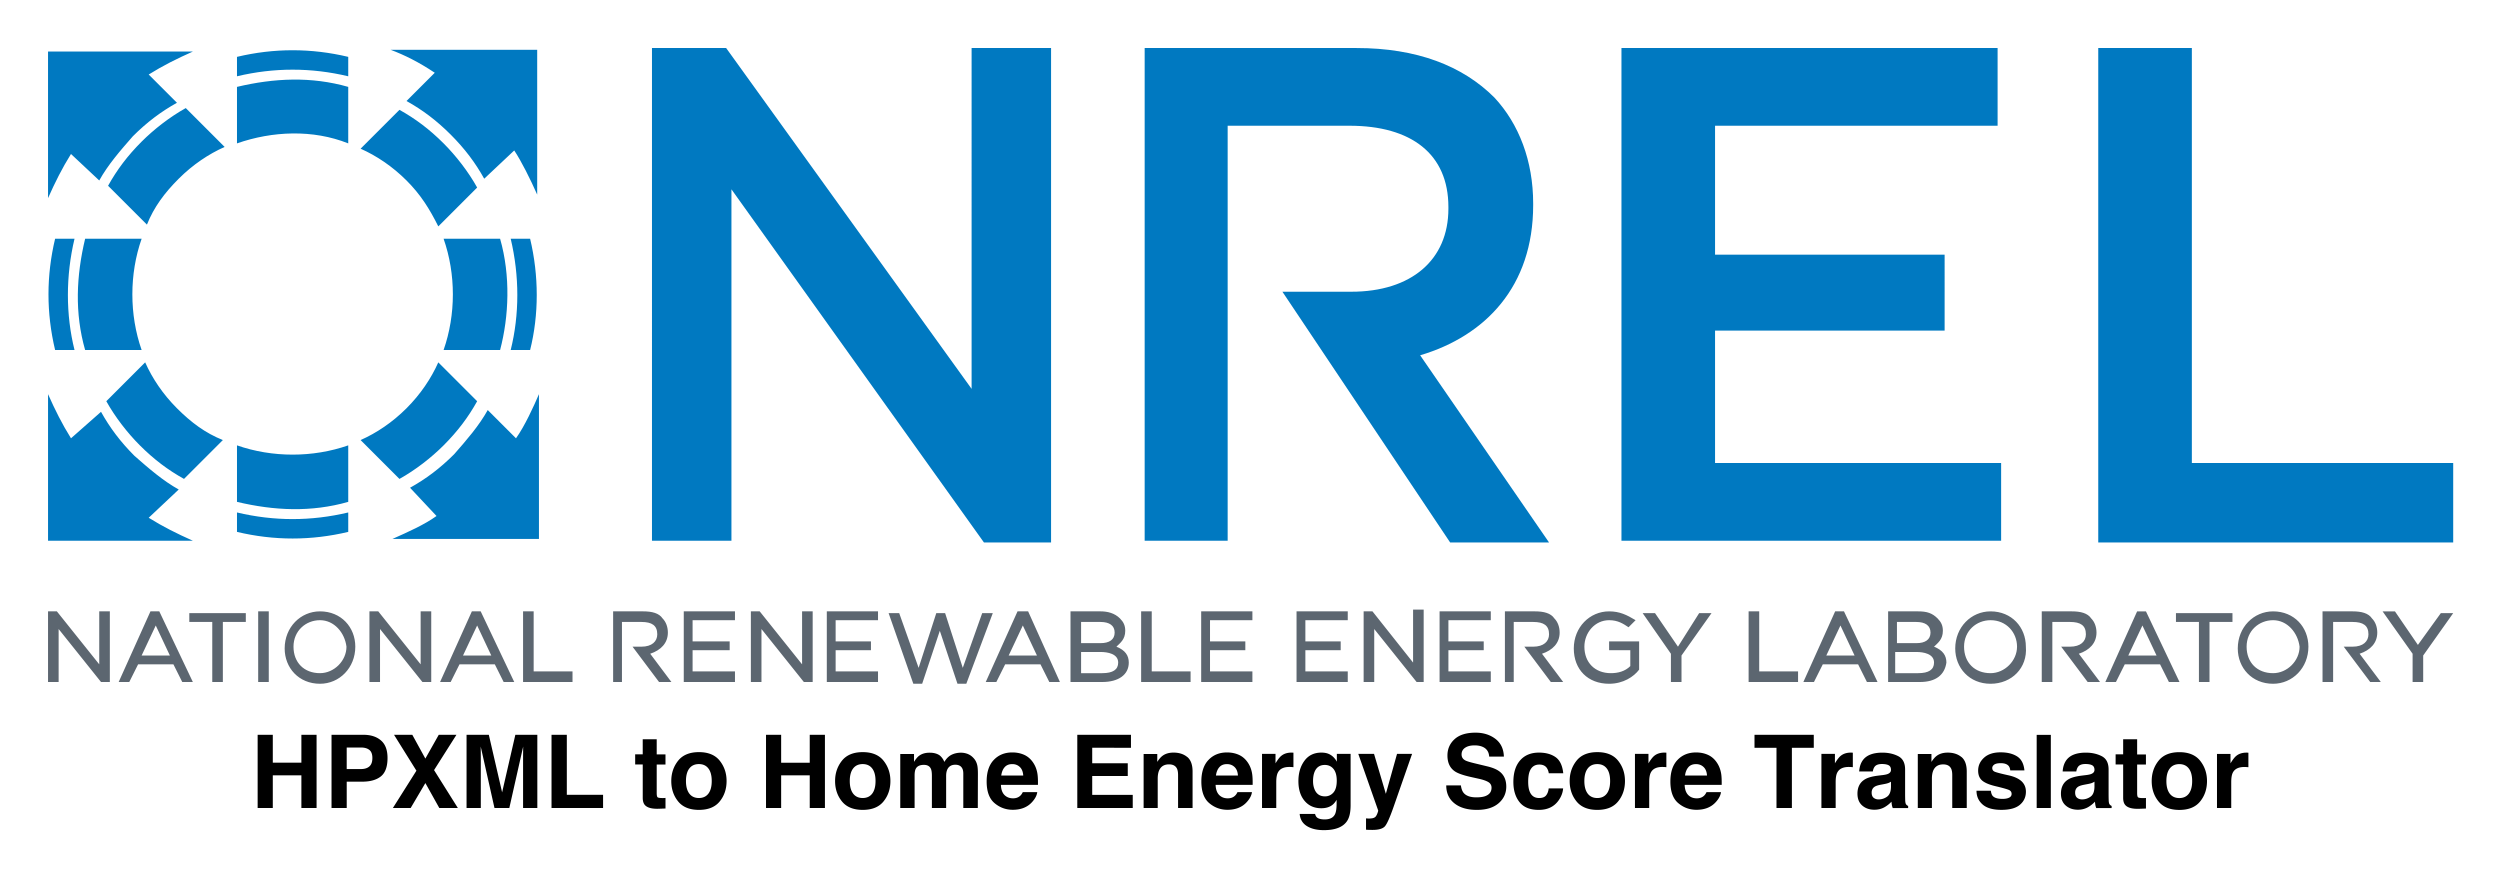 <svg xmlns="http://www.w3.org/2000/svg" role="img" viewBox="3.78 20.28 141.57 49.70"><title>HPXML to Home Energy Score Translator logo</title><path fill="#0079C1" fill-rule="evenodd" d="M28.5 49.5c-.7.5-1.6.9-2.5 1.3h8.3v-8.2c-.3.7-.8 1.8-1.3 2.5l-1.6-1.6c-.5.9-1.2 1.7-1.9 2.5-.8.8-1.6 1.4-2.5 1.9l1.5 1.6zm.1-8.7c-.4.9-1 1.8-1.8 2.6s-1.7 1.4-2.6 1.8l2.2 2.2c.9-.5 1.8-1.2 2.5-1.9.8-.8 1.4-1.6 1.9-2.5l-2.2-2.2zm5.2-.7c.5-2 .5-4.2 0-6.3h-1.1c.5 2.1.5 4.3 0 6.3h1.1zm-1.7 0c.5-1.9.6-4.2 0-6.3h-3.2c.7 2 .7 4.3 0 6.3h3.2zm.8-11.3c.4.6.9 1.6 1.3 2.5v-8.2h-8.3c.8.3 1.6.7 2.5 1.3L26.8 26c.9.5 1.7 1.1 2.5 1.9.8.8 1.4 1.6 1.9 2.5l1.7-1.6zm-8.7-.1c.9.4 1.8 1 2.6 1.8s1.3 1.6 1.8 2.6l2.2-2.2c-.5-.9-1.2-1.8-1.9-2.5-.8-.8-1.6-1.4-2.5-1.9l-2.2 2.2zm-.7-5.2c-2.1-.5-4.2-.5-6.3 0v1.1c2.1-.5 4.2-.5 6.3 0v-1.1zm0 1.7c-2.1-.6-4.2-.5-6.3 0v3.2c2-.7 4.3-.8 6.3 0v-3.2zM9.4 30.5c.5-.9 1.2-1.7 1.9-2.5.8-.8 1.6-1.4 2.5-1.9l-1.6-1.6c.8-.5 1.6-.9 2.5-1.3H6.5v8.3c.4-.9.8-1.7 1.3-2.5l1.6 1.5zm4.9-4.1c-.9.5-1.8 1.2-2.5 1.9-.8.8-1.4 1.6-1.9 2.5l2.2 2.2c.4-1 1-1.8 1.8-2.6s1.7-1.4 2.6-1.8l-2.2-2.2zm-5.7 7.4c-.5 2.1-.6 4.2 0 6.3h3.2c-.7-2-.7-4.3 0-6.3H8.6zm-1.7 0c-.5 2.1-.5 4.2 0 6.3H8c-.5-2-.5-4.2 0-6.3H6.9zm.9 11.3c-.5-.8-.9-1.6-1.3-2.5v8.3h8.2c-.9-.4-1.7-.8-2.5-1.3l1.7-1.6c-.9-.5-1.7-1.2-2.5-1.9-.8-.8-1.4-1.6-1.9-2.5l-1.7 1.5zm2-2.1c.5.9 1.2 1.8 1.9 2.5.8.8 1.6 1.4 2.5 1.9l2.2-2.2c-1-.4-1.8-1-2.6-1.8s-1.4-1.7-1.8-2.6L9.8 43zm7.4 2.5c2 .7 4.3.7 6.3 0v3.2c-2.1.6-4.2.5-6.3 0v-3.2zm0 3.8c2.1.5 4.2.5 6.3 0v1.1c-2.1.5-4.2.5-6.3 0v-1.1z" clip-rule="evenodd"/><path fill="#0079C1" d="M40.7 23h4.2l13.9 19.3V23h4.5v28h-3.8L45.2 31v19.9h-4.5V23zm35.7 13.8h3.9c3.4 0 5.5-1.8 5.5-4.7V32c0-3-2.1-4.6-5.6-4.6h-6.9v23.5h-4.7V23h12c3.4 0 6 1 7.8 2.8 1.4 1.5 2.2 3.6 2.2 6v.1c0 4.6-2.7 7.4-6.4 8.5L91.5 51h-5.6l-9.5-14.2zM95.6 23h21.3v4.4h-16v7.3h13V39h-13v7.5h16.2v4.4H95.6V23zm27 0h5.3v23.5h14.8V51h-20.1V23z"/><path fill="#5C6670" d="M9.9 58.9h-.4l-2.4-3v3h-.6v-4H7l2.4 3v-3h.6v4h-.1zm4.8 0h-.6l-.5-1h-2l-.5 1h-.6l1.8-4h.5l1.9 4zm-2.9-1.5h1.6l-.8-1.7-.8 1.7zm4.6 1.5h-.6v-3.4h-1.3V55h3.2v.5h-1.3v3.4zm2.6 0h-.6v-4h.6v4zm2.9.1c-1.2 0-2-.9-2-2 0-1.2.9-2.1 2-2.1 1.2 0 2 .9 2 2 0 1.2-.9 2.1-2 2.1zm0-3.6c-.8 0-1.5.6-1.5 1.5s.6 1.5 1.5 1.5c.8 0 1.5-.7 1.5-1.5-.1-.8-.7-1.5-1.5-1.5zm6.2 3.5h-.4l-2.4-3v3h-.6v-4h.5l2.4 3v-3h.6v4h-.1zm4.8 0h-.6l-.5-1h-2l-.5 1h-.6l1.8-4h.5l1.9 4zM30 57.4h1.6l-.8-1.7-.8 1.7zm6.2 1.5h-2.8v-4h.6v3.4h2.2v.6zm2.9 0h-.6v-4h1.7c.5 0 .9.1 1.1.4.2.2.3.5.3.8 0 .6-.4 1-1 1.2l1.2 1.6h-.7l-1.5-2h.5c.6 0 .9-.3.9-.7 0-.5-.3-.7-.9-.7H39v3.4zm50.5 0H89v-4h1.7c.5 0 .9.1 1.1.4.2.2.3.5.3.8 0 .6-.4 1-1 1.2l1.2 1.6h-.7l-1.5-2h.5c.6 0 .9-.3.9-.7 0-.5-.3-.7-.9-.7h-1.1v3.4zm30.4 0h-.6v-4h1.7c.5 0 .9.1 1.1.4.2.2.3.5.3.8 0 .6-.4 1-1 1.2l1.2 1.6h-.7l-1.5-2h.5c.6 0 .9-.3.9-.7 0-.5-.3-.7-.9-.7h-1v3.4zm15.9 0h-.6v-4h1.7c.5 0 .9.1 1.1.4.2.2.3.5.3.8 0 .6-.4 1-1 1.2l1.2 1.6h-.6l-1.5-2h.5c.6 0 .9-.3.9-.7 0-.5-.3-.7-.9-.7h-1.1v3.4zm-90.4 0h-3v-4h2.9v.5H43v1.2h2.1v.5H43v1.2h2.4v.6h.1zm4.2 0h-.4l-2.4-3v3h-.6v-4h.5l2.4 3v-3h.6v4h-.1zm3.9 0h-3v-4h2.9v.5h-2.4v1.2h2v.5h-2v1.2h2.4v.6h.1zm4.9.1H58l-1-3-1 3h-.5l-1.4-4h.6l1.1 3.1 1-3.1h.5l1 3.1 1.1-3.1h.6l-1.5 4zm5.3-.1h-.6l-.5-1h-2l-.5 1h-.6l1.8-4h.6l1.8 4zm-2.9-1.5h1.6l-.8-1.7-.8 1.7zm5.3 1.5h-1.8v-4h1.7c.4 0 .8.1 1.1.4.2.2.3.4.3.7 0 .5-.3.7-.5.9.5.2.7.5.7.9 0 .7-.6 1.1-1.5 1.1zm-1.2-.5h1.2c.6 0 .9-.2.9-.6 0-.5-.6-.6-1-.6H65v1.2zm0-1.7h1.1c.5 0 .8-.2.8-.6 0-.4-.3-.6-.8-.6H65v1.2zm6.2 2.2h-2.8v-4h.6v3.4h2.2v.6zm3.6 0h-3v-4h2.9v.5h-2.4v1.2h2v.5h-2v1.2h2.4v.6h.1zm5.4 0h-3v-4h2.9v.5h-2.4v1.2h2v.5h-2v1.2h2.4v.6h.1zm4.2 0H84l-2.4-3v3H81v-4h.5l2.3 2.9v-3h.6v4.1zm3.9 0h-3v-4h2.9v.5h-2.4v1.2h2v.5h-2v1.2h2.4v.6h.1zm6.6.1c-1.2 0-2-.8-2-2s.9-2.1 2-2.1c.6 0 1 .2 1.5.5l-.4.4c-.3-.2-.6-.4-1.1-.4-.8 0-1.4.7-1.4 1.5 0 .9.6 1.5 1.5 1.5.4 0 .8-.1 1.1-.4v-.9h-1.2v-.5h1.7v1.6c-.3.4-.9.8-1.7.8zm4.1-.1h-.6v-1.6L96.8 55h.7l1.3 1.9L100 55h.7L99 57.4v1.5zm6.6 0h-2.8v-4h.6v3.4h2.2v.6zm4.5 0h-.6l-.5-1h-2l-.5 1h-.6l1.8-4h.5l1.9 4zm-2.9-1.5h1.6l-.8-1.7-.8 1.7zm5.3 1.5h-1.8v-4h1.7c.5 0 .8.1 1.1.4.2.2.3.4.3.7 0 .5-.3.7-.5.9.5.2.7.5.7.9-.1.7-.6 1.1-1.5 1.1zm-1.3-.5h1.2c.6 0 .9-.2.9-.6 0-.5-.6-.6-1-.6h-1.2v1.2h.1zm0-1.7h1.1c.5 0 .8-.2.8-.6 0-.4-.3-.6-.8-.6h-1.1v1.2zm5.3 2.3c-1.2 0-2-.9-2-2 0-1.2.9-2.1 2-2.1 1.2 0 2 .9 2 2 .1 1.2-.8 2.1-2 2.1zm0-3.6c-.8 0-1.5.6-1.5 1.5s.6 1.5 1.5 1.5c.8 0 1.5-.7 1.5-1.5s-.6-1.5-1.5-1.5zm10.7 3.5h-.6l-.5-1h-2l-.5 1h-.6l1.8-4h.5l1.9 4zm-2.9-1.5h1.6l-.8-1.7-.8 1.7zm4.6 1.5h-.6v-3.4H127V55h3.2v.5h-1.3v3.4zm3.6.1c-1.2 0-2-.9-2-2 0-1.2.9-2.1 2-2.1 1.2 0 2 .9 2 2 0 1.2-.9 2.1-2 2.1zm0-3.6c-.8 0-1.5.6-1.5 1.5s.6 1.5 1.5 1.5c.8 0 1.5-.7 1.5-1.5-.1-.8-.7-1.5-1.5-1.5zm8.5 3.5h-.6v-1.6l-1.7-2.4h.7l1.3 1.9L142 55h.7l-1.7 2.4v1.5z"/><path d="M18.37 66.034h.858v-1.85h1.619v1.85h.86v-4.144h-.86v1.58h-1.619v-1.58h-.858zm6.327-3.287c.114.092.17.245.17.461 0 .215-.057.373-.17.473-.113.099-.272.149-.477.149h-.807v-1.22h.807c.205 0 .364.046.477.138zm.657 1.493c.248-.202.371-.548.371-1.037 0-.448-.123-.779-.371-.992-.247-.214-.579-.321-.995-.321h-1.805v4.144h.86V64.544h.88c.459 0 .812-.102 1.06-.304zm1.682 1.794l.832-1.411.788 1.411h1.051l-1.347-2.145 1.268-1.999H28.626l-.759 1.347-.739-1.347h-1.035l1.268 2.033-1.332 2.111zm5.927-4.144l-.749 3.259-.753-3.259H30.2v4.144h.807v-2.803c0-.081-.001-.194-.002-.339-.002-.145-.003-.257-.003-.336l.779 3.478h.841l.784-3.478c0 .079-.001.191-.003.336-.002.146-.002.258-.002.339v2.803h.807v-4.144zm2.049 0v4.144h2.919v-.745h-2.053v-3.4zm4.737 1.679h.428v1.887c0 .191.045.333.134.425.139.144.397.21.776.197l.379-.014v-.599a1.301 1.301 0 0 1-.08.005c-.027.001-.053.002-.078.002-.163 0-.26-.016-.292-.047-.032-.03-.048-.109-.048-.234v-1.619h.497v-.571h-.497V62.143h-.792v.854h-.428zm4.147 1.651c-.126.166-.305.25-.54.25-.234 0-.415-.084-.541-.25-.126-.167-.19-.404-.19-.712 0-.307.063-.544.19-.71.126-.166.307-.249.541-.249.234 0 .414.083.54.249.126.166.188.403.188.71 0 .308-.062.545-.188.712zm.641.442c.259-.319.388-.704.388-1.154 0-.442-.129-.825-.388-1.15-.258-.324-.651-.486-1.178-.486-.526 0-.919.162-1.178.486-.258.325-.388.708-.388 1.15 0 .45.13.835.388 1.154.259.32.652.48 1.178.48.527 0 .92-.16 1.178-.48zm-1.178-2.773zm3.799 3.146h.857v-1.85h1.619v1.85h.86v-4.144h-.86v1.58h-1.619v-1.58h-.857zm6.014-.815c-.126.166-.305.25-.54.25-.234 0-.415-.084-.541-.25-.126-.167-.19-.404-.19-.712 0-.307.063-.544.19-.71.126-.166.307-.249.541-.249.234 0 .414.083.54.249.126.166.188.403.188.71 0 .308-.062.545-.188.712zm.641.442c.259-.319.389-.704.389-1.154 0-.442-.13-.825-.389-1.15-.258-.324-.651-.486-1.178-.486-.526 0-.919.162-1.178.486-.258.325-.388.708-.388 1.15 0 .45.13.835.388 1.154.259.32.652.48 1.178.48.527 0 .92-.16 1.178-.48zm-1.178-2.773zm5.963.093c-.131-.052-.264-.078-.399-.078-.202 0-.386.042-.551.126-.156.084-.286.217-.391.397-.06-.15-.148-.273-.264-.369-.145-.103-.334-.154-.569-.154-.247 0-.449.06-.604.18-.089.067-.182.181-.281.34v-.447h-.779v3.059h.812v-1.844c0-.167.022-.293.065-.377.078-.148.233-.222.461-.222.197 0 .329.074.396.222.038.082.057.214.057.397v1.824h.807v-1.824c0-.138.022-.254.064-.352.085-.184.237-.275.458-.275.192 0 .323.071.394.214.038.074.056.17.056.286v1.951h.821l.006-1.931c0-.199-.01-.349-.029-.453-.03-.156-.088-.287-.174-.393-.106-.131-.226-.223-.357-.276zm2.074.742c.102-.116.245-.174.431-.174.171 0 .313.055.429.165.115.11.179.27.192.482h-1.245c.026-.199.09-.356.193-.473zm1.12-.692c-.205-.095-.434-.143-.689-.143-.429 0-.778.142-1.047.425-.27.283-.404.69-.404 1.22 0 .566.15.975.447 1.226.298.251.642.377 1.032.377.472 0 .84-.15 1.102-.447.169-.188.263-.373.284-.554h-.818c-.043.09-.093.161-.15.211-.103.094-.237.141-.401.141-.156 0-.289-.038-.4-.116-.182-.123-.278-.339-.289-.646h2.098c.004-.265-.005-.467-.026-.608-.035-.24-.113-.45-.233-.633-.134-.206-.302-.357-.506-.453zm-.633-.143zm6.665-.264v-.734h-3.039v4.144h3.14v-.745H65.63v-1.066h2.013v-.72H65.63v-.88zm-1.499-.734zm4.685 1.256c-.202-.166-.461-.249-.777-.249-.253 0-.462.062-.627.186-.092.069-.19.182-.292.34v-.447h-.773v3.059h.798v-1.659c0-.19.026-.345.079-.467.101-.23.287-.345.559-.345.222 0 .371.078.45.236.043.086.065.21.065.371v1.864h.821V63.97c0-.385-.101-.66-.302-.825zm-1.072-.258zm2.892.835c.102-.116.245-.174.431-.174.171 0 .313.055.429.165.115.11.179.27.192.482h-1.245c.026-.199.09-.356.193-.473zm1.12-.692c-.205-.095-.434-.143-.689-.143-.429 0-.778.142-1.047.425-.269.283-.404.69-.404 1.22 0 .566.15.975.447 1.226.298.251.642.377 1.032.377.472 0 .84-.15 1.102-.447.169-.188.263-.373.284-.554h-.818c-.043.09-.093.161-.15.211-.102.094-.237.141-.401.141-.156 0-.289-.038-.399-.116-.182-.123-.279-.339-.29-.646h2.098c.004-.265-.005-.467-.026-.608-.035-.24-.113-.45-.233-.633-.134-.206-.302-.357-.506-.453zm-.633-.143zm3.639.01c-.01-.001-.023-.001-.038-.001-.24 0-.434.062-.585.188-.092.075-.2.215-.323.419v-.534h-.764v3.064h.806v-1.464c0-.246.031-.428.094-.546.11-.21.326-.314.649-.314.024 0 .056.001.095.002.039.002.085.006.135.011v-.821c-.036-.002-.058-.003-.069-.005zm2.329 2.266c-.129.142-.287.212-.475.212-.281 0-.476-.129-.585-.388-.06-.138-.09-.297-.09-.475 0-.206.028-.379.084-.52.107-.265.301-.397.582-.397.206 0 .37.076.493.228.122.152.184.373.184.664 0 .309-.065.534-.194.676zm-.273-2.197c-.114-.047-.248-.07-.401-.07-.417 0-.738.155-.964.465-.227.309-.341.693-.341 1.148 0 .472.118.846.353 1.123.235.277.549.415.943.415.255 0 .462-.061.621-.183.088-.066.17-.164.247-.295v.197c0 .293-.031.501-.095.625-.098.193-.29.289-.579.289-.205 0-.349-.037-.436-.11-.05-.042-.087-.109-.11-.202h-.872c.026.305.163.535.41.689.248.154.567.23.959.23.649 0 1.087-.173 1.315-.517.134-.201.2-.498.2-.894v-2.907h-.779v.441c-.12-.215-.278-.364-.473-.444zm-.146-.079zm2.269 3.734v.641c.086.006.15.01.194.01a9.159 9.159 0 0 0 .172.002c.354 0 .59-.07.709-.21.118-.14.278-.501.481-1.081l1.052-3.014h-.852l-.633 2.261-.669-2.261h-.892l1.125 3.2c.007.022-.01.084-.05.186-.04.101-.084.168-.13.2-.049.034-.109.055-.18.064-.072.01-.146.013-.226.009zm1.085-3.734zm4.285 1.867h-.827c0 .431.154.769.464 1.016.309.247.734.37 1.274.37.529 0 .937-.126 1.227-.376.289-.249.434-.565.434-.943 0-.369-.123-.652-.371-.846-.159-.126-.395-.226-.709-.301l-.714-.172c-.275-.066-.455-.122-.54-.171-.131-.074-.197-.184-.197-.332 0-.162.067-.287.2-.377.133-.09.311-.135.534-.135.201 0 .368.034.503.104.202.105.311.282.326.531h.833c-.015-.44-.177-.776-.485-1.008-.308-.231-.681-.347-1.117-.347-.523 0-.92.122-1.189.368-.27.246-.405.554-.405.925 0 .407.14.706.419.897.165.114.463.22.894.317l.439.098c.257.056.445.121.565.194.12.074.18.181.18.317 0 .234-.121.394-.362.481-.128.045-.293.067-.498.067-.341 0-.581-.085-.722-.256-.077-.094-.129-.235-.154-.424zm.84-2.992zm4.138 2.306h.821c-.045-.437-.19-.741-.434-.914-.245-.172-.559-.258-.943-.258-.452 0-.806.146-1.063.438-.257.293-.385.702-.385 1.228 0 .467.116.847.349 1.139.233.293.595.439 1.088.439.493 0 .864-.175 1.116-.526.158-.218.246-.448.265-.692h-.818c-.017.162-.065.293-.144.394-.078.101-.211.152-.399.152-.264 0-.444-.128-.54-.383-.052-.137-.078-.317-.078-.542 0-.236.026-.425.078-.568.099-.268.284-.402.554-.402.189 0 .329.062.419.186.062.092.1.195.115.309zm-.543-1.181zm3.83 2.331c-.126.166-.306.25-.54.25-.234 0-.415-.084-.541-.25-.126-.167-.19-.404-.19-.712 0-.307.064-.544.19-.71.126-.166.307-.249.541-.249.234 0 .413.083.54.249.126.166.188.403.188.71 0 .308-.062.545-.188.712zm.641.442c.259-.319.388-.704.388-1.154 0-.442-.129-.825-.388-1.15-.258-.324-.651-.486-1.178-.486-.527 0-.92.162-1.178.486-.258.325-.388.708-.388 1.15 0 .45.13.835.388 1.154.258.32.651.48 1.178.48.527 0 .92-.16 1.178-.48zm-1.178-2.773zm3.842.01c-.01-.001-.023-.001-.038-.001-.24 0-.435.062-.585.188-.091.075-.199.215-.323.419v-.534h-.765v3.064h.807v-1.464c0-.246.031-.428.093-.546.11-.21.327-.314.649-.314.024 0 .056.001.096.002.039.002.084.006.134.011v-.821c-.035-.002-.058-.003-.069-.005zm1.315.825c.102-.116.246-.174.432-.174.17 0 .313.055.429.165.115.11.18.27.193.482h-1.245c.026-.199.09-.356.192-.473zm1.12-.692c-.204-.095-.433-.143-.689-.143-.429 0-.778.142-1.047.425-.27.283-.404.69-.404 1.22 0 .566.149.975.447 1.226.298.251.642.377 1.032.377.473 0 .84-.15 1.102-.447.169-.188.264-.373.284-.554h-.818c-.042.09-.093.161-.149.211-.103.094-.237.141-.402.141-.155 0-.289-.038-.399-.116-.182-.123-.278-.339-.289-.646h2.098c.003-.265-.005-.467-.026-.608-.036-.24-.114-.45-.234-.633-.133-.206-.301-.357-.506-.453zm-.633-.143zm6.613-.998h-3.356v.734h1.245v3.41h.872v-3.41h1.24zm2.144 1.008c-.01-.001-.023-.001-.038-.001-.24 0-.434.062-.585.188-.092.075-.199.215-.323.419v-.534h-.765v3.064h.807v-1.464c0-.246.03-.428.093-.546.11-.21.327-.314.649-.314.024 0 .056.001.095.002.039.002.085.006.135.011v-.821c-.036-.002-.058-.003-.069-.005zm2.228 1.647v.298c-.006.268-.081.453-.226.553-.146.102-.304.152-.477.152-.109 0-.201-.03-.277-.091-.076-.061-.114-.16-.114-.297 0-.154.062-.267.186-.341.074-.043.194-.079.363-.11l.18-.034c.09-.017.161-.035.212-.054.052-.02.103-.046.154-.078zm-.486-.374l-.273.034c-.309.04-.544.106-.703.198-.29.169-.436.441-.436.818 0 .29.09.515.271.673.181.158.41.238.688.238.218 0 .412-.05.585-.15.144-.084.272-.186.382-.306.006.07.014.131.022.186.01.054.026.113.051.174h.871v-.118c-.052-.024-.091-.055-.118-.093-.026-.037-.042-.108-.048-.214-.004-.138-.006-.257-.006-.354v-1.405c0-.369-.13-.621-.391-.754-.261-.133-.558-.199-.894-.199-.515 0-.879.134-1.091.405-.133.173-.208.393-.225.661h.773c.018-.118.056-.212.112-.281.079-.094.213-.141.402-.141.169 0 .297.024.384.071.087.048.13.135.13.261 0 .103-.057.178-.171.227-.064.029-.17.052-.317.07zm.042-1.282zm4.433.258c-.202-.166-.461-.249-.777-.249-.254 0-.462.062-.627.186-.092.069-.19.182-.293.34v-.447h-.773v3.059h.799v-1.659c0-.19.026-.345.078-.467.102-.23.288-.345.56-.345.221 0 .371.078.449.236.043.086.065.21.065.371v1.864h.821V63.97c0-.385-.101-.66-.302-.825zm-1.072-.258zm2.738 2.168h-.812c0 .314.114.573.345.777.23.203.585.305 1.067.305.472 0 .821-.096 1.047-.288.226-.192.339-.44.339-.744 0-.23-.079-.423-.236-.577-.16-.152-.398-.265-.717-.34-.478-.105-.757-.179-.835-.222-.078-.041-.118-.108-.118-.199 0-.074.038-.138.111-.192.074-.054.198-.081.373-.081.212 0 .361.054.45.162.046.06.075.142.086.245h.801c-.035-.374-.174-.638-.414-.791-.241-.153-.553-.23-.935-.23-.403 0-.716.102-.938.305-.222.203-.333.446-.333.729 0 .24.071.424.214.551.142.13.387.237.734.323.481.114.76.195.835.242.075.046.112.115.112.205 0 .094-.046.164-.139.211-.093.046-.218.07-.375.07-.268 0-.452-.054-.551-.161-.056-.06-.093-.161-.11-.303zm.613-2.168zm2.784 3.146v-4.144h-.801v4.144zm2.471-1.49v.298c-.006.268-.081.453-.226.553-.146.102-.304.152-.477.152-.109 0-.201-.03-.277-.091-.076-.061-.114-.16-.114-.297 0-.154.062-.267.186-.341.074-.043.194-.079.363-.11l.18-.034c.09-.017.161-.035.212-.054.052-.02.103-.046.154-.078zm-.486-.374l-.273.034c-.309.04-.544.106-.703.198-.29.169-.436.441-.436.818 0 .29.09.515.271.673.181.158.41.238.688.238.218 0 .412-.05.585-.15.144-.084.272-.186.382-.306.006.07.014.131.022.186.01.054.026.113.051.174h.871v-.118c-.052-.024-.091-.055-.118-.093-.026-.037-.042-.108-.048-.214-.004-.138-.006-.257-.006-.354v-1.405c0-.369-.13-.621-.391-.754-.261-.133-.558-.199-.894-.199-.515 0-.879.134-1.091.405-.133.173-.208.393-.225.661h.773c.018-.118.056-.212.112-.281.079-.094.213-.141.402-.141.169 0 .297.024.384.071.087.048.131.135.131.261 0 .103-.058.178-.172.227-.064.029-.17.052-.317.07zm.042-1.282zm1.642.681h.427v1.887c0 .191.045.333.135.425.138.144.397.21.776.197l.38-.014v-.599a1.328 1.328 0 0 1-.081.005c-.026.001-.053.002-.077.002-.163 0-.261-.016-.293-.047-.032-.03-.048-.109-.048-.234v-1.619h.498v-.571h-.498V62.143h-.792v.854h-.427zm4.146 1.651c-.126.166-.305.25-.54.25-.234 0-.414-.084-.541-.25-.126-.167-.19-.404-.19-.712 0-.307.063-.544.19-.71.127-.166.307-.249.541-.249.234 0 .414.083.54.249.126.166.189.403.189.71 0 .308-.063.545-.189.712zm.641.442c.258-.319.388-.704.388-1.154 0-.442-.13-.825-.388-1.15-.259-.324-.652-.486-1.178-.486-.527 0-.92.162-1.178.486-.259.325-.388.708-.388 1.15 0 .45.129.835.388 1.154.258.32.651.48 1.178.48.526 0 .919-.16 1.178-.48zm-1.178-2.773zm3.842.01c-.01-.001-.023-.001-.038-.001-.24 0-.434.062-.585.188-.092.075-.2.215-.323.419v-.534h-.765v3.064h.807v-1.464c0-.246.03-.428.093-.546.11-.21.327-.314.649-.314.024 0 .056.001.095.002.039.002.085.006.135.011v-.821c-.036-.002-.058-.003-.069-.005z"/></svg>